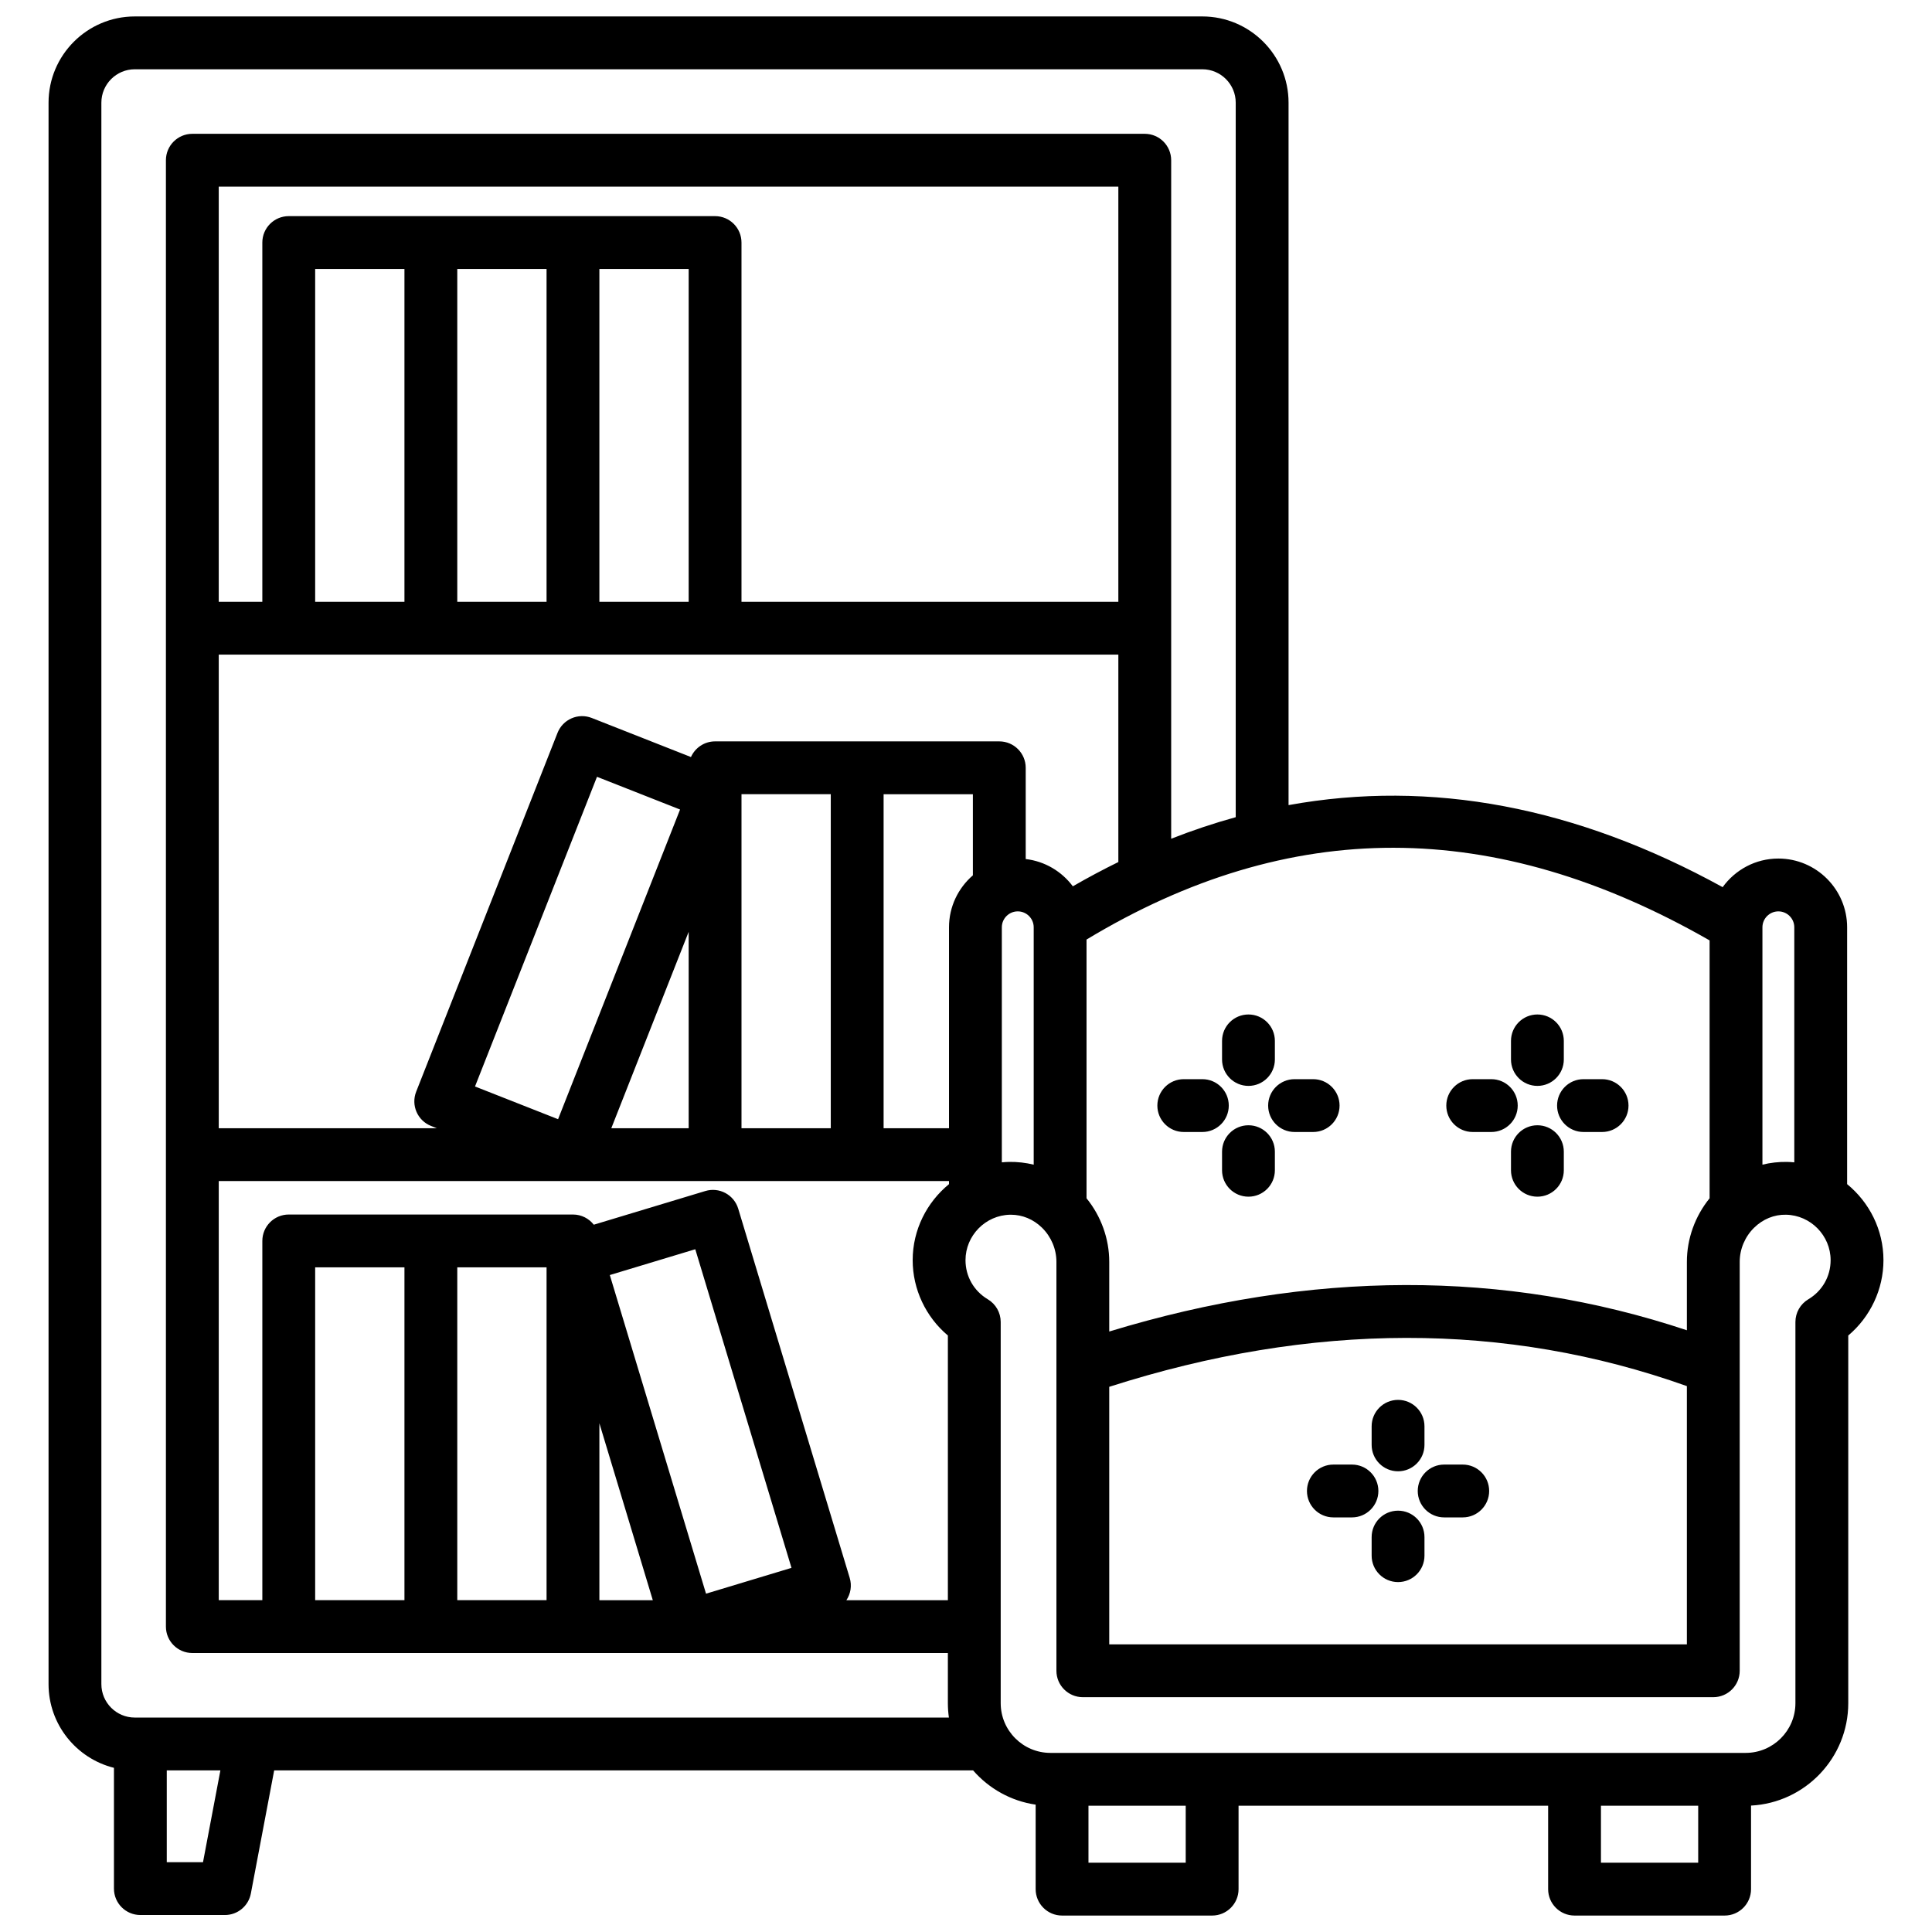 <svg id="Layer_1" viewBox="0 0 512 512" xmlns="http://www.w3.org/2000/svg" data-name="Layer 1"><path d="m489.507 313.81v-68.063c0-10.048-8.174-18.223-18.222-18.223-6.074 0-11.45 2.999-14.763 7.582-38.833-21.345-77.303-28.595-115.041-21.743v-186.149c0-12.604-10.254-22.856-22.857-22.856h-282.901c-12.604 0-22.857 10.253-22.857 22.856v419.102c0 10.698 7.389 19.7 17.331 22.178v32.007c0 3.866 3.134 7 7 7h22.404c3.364 0 6.252-2.393 6.878-5.697l6.179-32.63h185.222c4.174 4.796 9.995 8.12 16.578 9.076v22.394c0 3.866 3.134 7 7 7h39.771c3.866 0 7-3.134 7-7v-22.107h82.042v22.107c0 3.866 3.134 7 7 7h39.771c3.866 0 7-3.134 7-7v-22.145c14.332-.739 25.765-12.631 25.765-27.144v-97.432c5.834-4.906 9.328-12.236 9.328-19.964 0-8.073-3.766-15.351-9.627-20.149zm-18.222-72.286c2.328 0 4.222 1.895 4.222 4.223v62.287c-.634-.059-1.272-.104-1.917-.116-2.23-.035-4.417.214-6.528.727v-62.898c0-2.328 1.895-4.223 4.223-4.223zm-18.223 7.693v68.344c-3.851 4.735-6.02 10.72-6.02 16.827v18.147c-48.241-16.089-99.646-15.975-153.08.332v-18.479c0-6.106-2.169-12.092-6.02-16.827v-68.568c53.908-32.505 108.065-32.432 165.12.224zm-345.878 174.849h-23.661v-88.205h23.661zm14-88.205h23.661v88.205h-23.661zm37.66 41.32 14.157 46.886h-14.157zm2.764-39.279 22.65-6.84 25.497 84.439-22.65 6.84zm63.573 80.254-29.543-97.842c-.537-1.777-1.757-3.269-3.394-4.146-1.637-.879-3.555-1.07-5.331-.532l-29.553 8.924c-1.281-1.641-3.272-2.699-5.516-2.699h-75.321c-3.866 0-7 3.134-7 7v95.205h-11.551v-111.071h193.525v.815c-5.862 4.798-9.627 12.075-9.627 20.149 0 7.728 3.493 15.058 9.328 19.964v70.144h-26.896c1.12-1.679 1.508-3.827.879-5.91zm71.194-258.671h-99.871v-95.206c0-3.866-3.134-7-7-7h-112.982c-3.866 0-7 3.134-7 7v95.206h-11.551v-110.022h238.404zm-189.191 0h-23.661v-88.206h23.661zm14-88.206h23.661v88.206h-23.661zm61.321 88.206h-23.661v-88.206h23.661zm-124.533 14h238.404v54.966c-4.031 1.976-8.052 4.12-12.063 6.429-2.928-3.922-7.383-6.633-12.487-7.223v-24.182c0-3.866-3.134-7-7-7h-75.321c-2.851 0-5.298 1.706-6.39 4.151l-26.287-10.355c-1.728-.682-3.654-.647-5.356.094-1.703.74-3.042 2.126-3.722 3.854l-37.458 95.094c-1.417 3.597.351 7.661 3.948 9.078l1.537.605h-57.804v-125.51zm67.911 114.445 32.327-82.068 22.014 8.672-32.327 82.068zm56.622-40.988v52.053h-20.504zm37.661 52.053h-23.661v-88.521h23.661zm14-88.52h23.66v21.498c-3.867 3.344-6.329 8.273-6.329 13.775v53.248h-17.332v-88.521zm31.331 35.272c0-2.328 1.895-4.223 4.223-4.223s4.222 1.895 4.222 4.223v62.903c-2.114-.515-4.302-.766-6.527-.732-.646.012-1.284.057-1.918.116zm28.465 121.774c53.714-17.22 105.16-17.281 153.08-.185v68.435h-153.08zm-240.161 125.979h-9.605v-24.327h14.211l-4.607 24.327zm-18.078-38.327c-4.884 0-8.857-3.974-8.857-8.857v-419.102c0-4.884 3.973-8.856 8.857-8.856h282.901c4.884 0 8.857 3.973 8.857 8.856v189.348c-5.721 1.576-11.423 3.483-17.106 5.713v-179.812c0-3.866-3.134-7-7-7h-252.403c-3.866 0-7 3.134-7 7v388.604c0 3.866 3.134 7 7 7h200.226v13.288c0 1.296.097 2.57.274 3.818zm278.506 38.47h-25.771v-15.107h25.771zm110.042 0v-15.107h25.771v15.107zm54.958-149.321c-2.122 1.262-3.422 3.548-3.422 6.017v101.016c0 7.268-5.913 13.181-13.181 13.181h-184.247c-7.268 0-13.181-5.913-13.181-13.181v-101.016c0-2.469-1.3-4.755-3.422-6.017-3.698-2.199-5.905-6.073-5.905-10.363 0-6.518 5.298-11.92 11.811-12.043.073-.002.146-.002.219-.002 3.056 0 5.977 1.218 8.246 3.445 2.425 2.38 3.816 5.67 3.816 9.028v108.384c0 3.866 3.134 7 7 7h167.08c3.866 0 7-3.134 7-7v-108.384c0-3.358 1.391-6.648 3.816-9.028 2.324-2.28 5.333-3.52 8.465-3.443 6.512.123 11.811 5.525 11.811 12.043 0 4.29-2.208 8.164-5.905 10.363zm-155.372-63.548v-4.926c0-3.866 3.134-7 7-7s7 3.134 7 7v4.926c0 3.866-3.134 7-7 7s-7-3.134-7-7zm12.217 12.217c0-3.866 3.134-7 7-7h4.926c3.866 0 7 3.134 7 7s-3.134 7-7 7h-4.926c-3.866 0-7-3.134-7-7zm1.783 12.217v4.926c0 3.866-3.134 7-7 7s-7-3.134-7-7v-4.926c0-3.866 3.134-7 7-7s7 3.134 7 7zm-31.143-12.217c0-3.866 3.134-7 7-7h4.926c3.866 0 7 3.134 7 7s-3.134 7-7 7h-4.926c-3.866 0-7-3.134-7-7zm93.715-12.217v-4.926c0-3.866 3.134-7 7-7s7 3.134 7 7v4.926c0 3.866-3.134 7-7 7s-7-3.134-7-7zm12.217 12.217c0-3.866 3.134-7 7-7h4.926c3.866 0 7 3.134 7 7s-3.134 7-7 7h-4.926c-3.866 0-7-3.134-7-7zm1.783 12.217v4.926c0 3.866-3.134 7-7 7s-7-3.134-7-7v-4.926c0-3.866 3.134-7 7-7s7 3.134 7 7zm-31.143-12.217c0-3.866 3.134-7 7-7h4.926c3.866 0 7 3.134 7 7s-3.134 7-7 7h-4.926c-3.866 0-7-3.134-7-7zm-19.784 89.918v-4.926c0-3.866 3.134-7 7-7s7 3.134 7 7v4.926c0 3.866-3.134 7-7 7s-7-3.134-7-7zm31.143 12.217c0 3.866-3.134 7-7 7h-4.926c-3.866 0-7-3.134-7-7s3.134-7 7-7h4.926c3.866 0 7 3.134 7 7zm-17.143 12.217v4.926c0 3.866-3.134 7-7 7s-7-3.134-7-7v-4.926c0-3.866 3.134-7 7-7s7 3.134 7 7zm-12.216-12.217c0 3.866-3.134 7-7 7h-4.926c-3.866 0-7-3.134-7-7s3.134-7 7-7h4.926c3.866 0 7 3.134 7 7z"/></svg>
